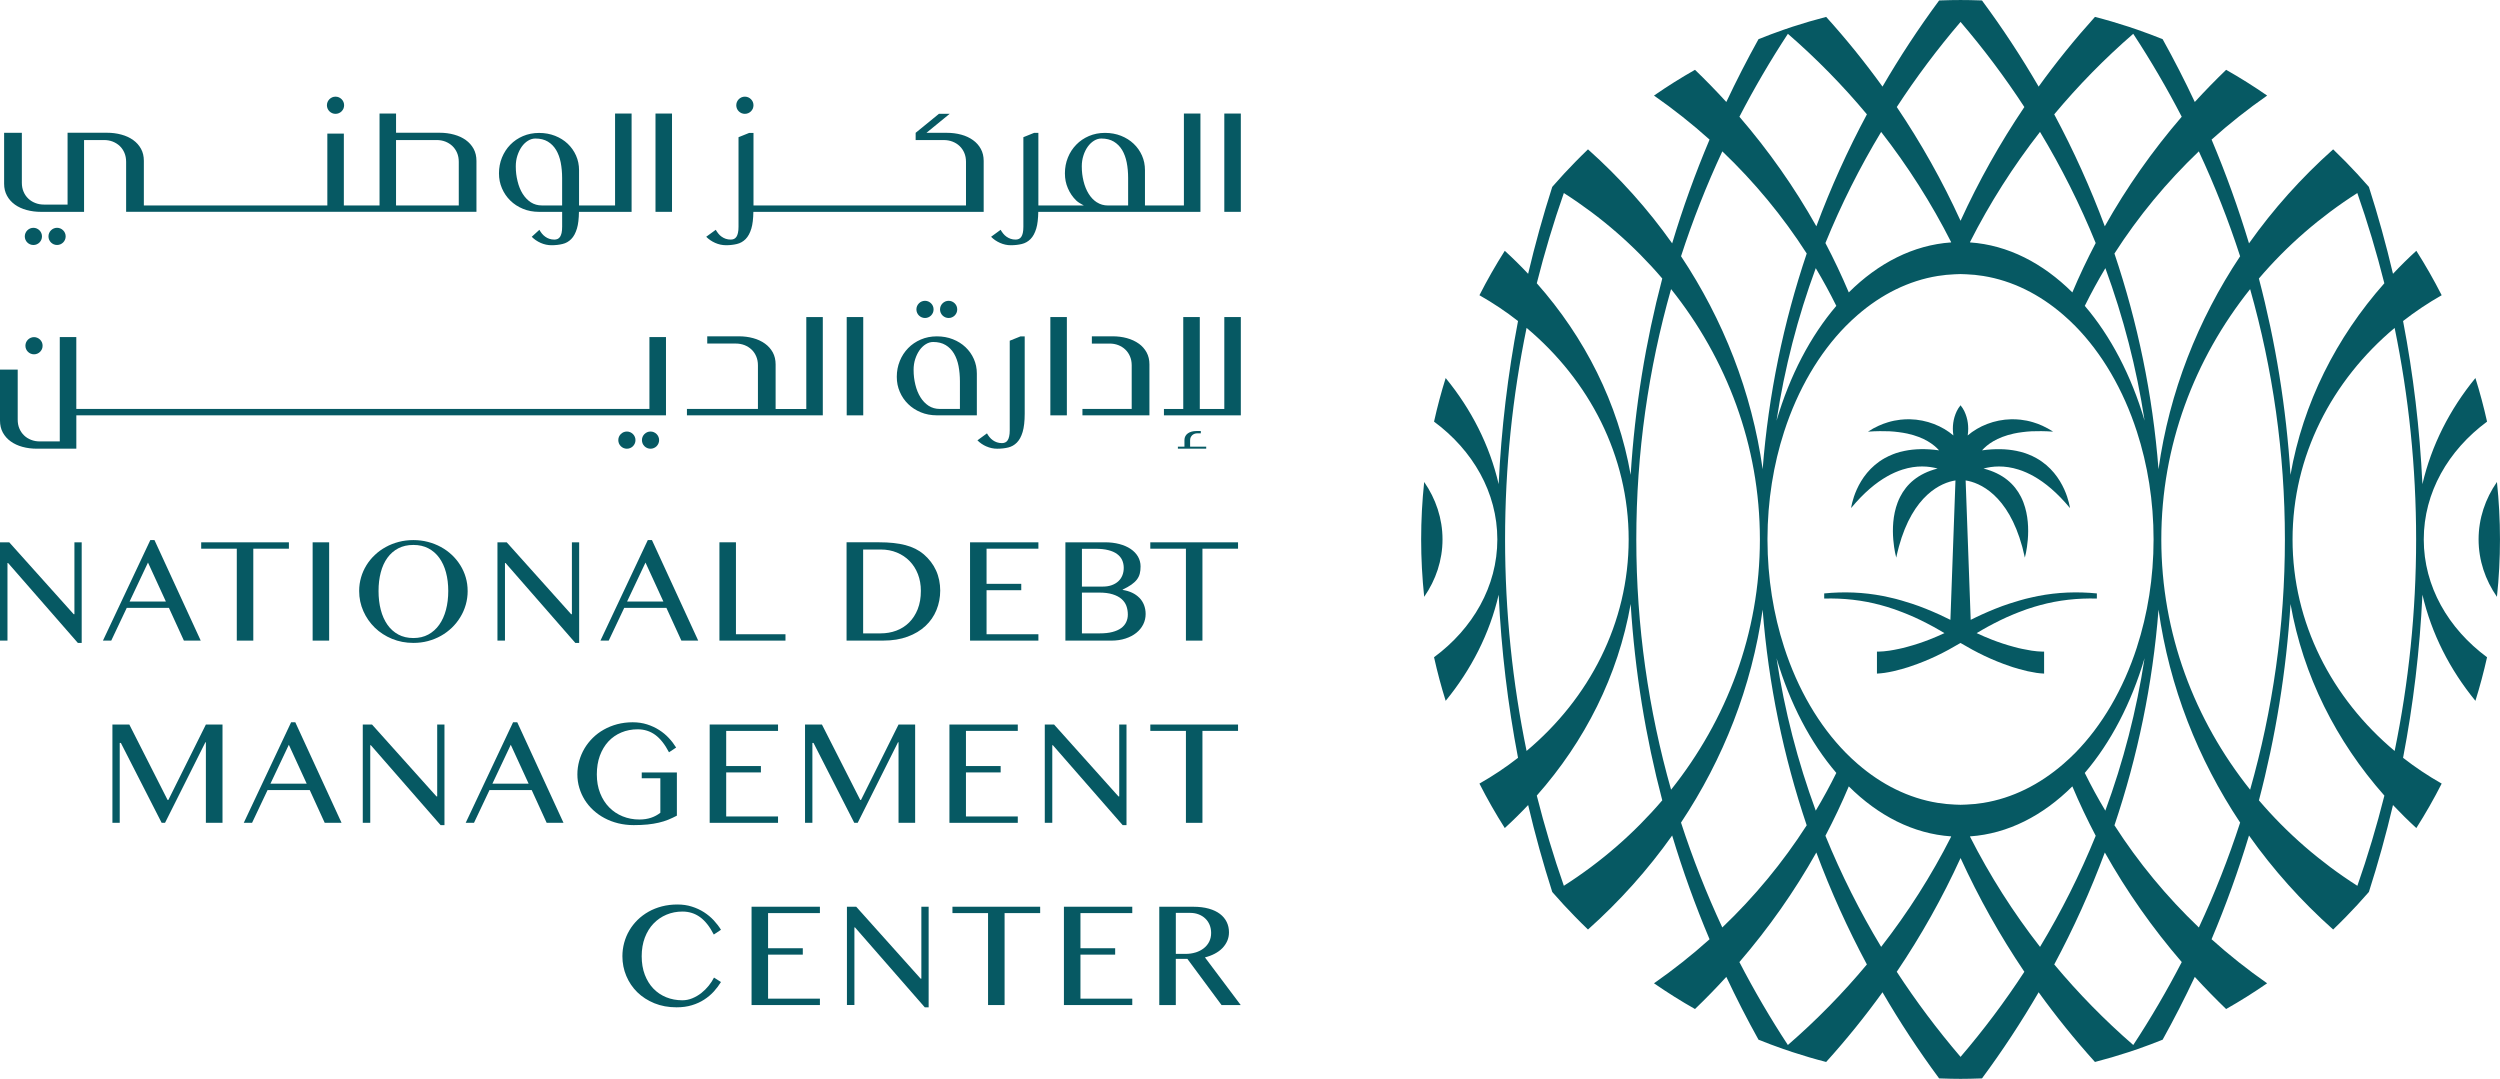 <?xml version="1.0" encoding="UTF-8"?><svg id="Layer_1" xmlns="http://www.w3.org/2000/svg" viewBox="0 0 1087.04 469.1"><defs><style>.cls-1{fill:#065963;}</style></defs><polygon class="cls-1" points="32.36 267.07 32.04 267.07 4.02 235.81 0 235.81 0 278.55 3.25 278.55 3.25 244.8 3.51 244.8 33.85 279.55 35.52 279.55 35.52 235.81 32.36 235.81 32.36 267.07"/><path class="cls-1" d="M73.45,264.31l6.51,14.24h7.32l-20.11-43.71h-1.81l-20.6,43.71h3.61l6.74-14.24h18.35Zm-9.1-19.7l7.77,16.93h-15.77l7.99-16.93Z"/><polygon class="cls-1" points="110.14 278.55 110.14 238.58 125.62 238.58 125.62 235.81 87.48 235.81 87.48 238.58 102.96 238.58 102.96 278.55 110.14 278.55"/><rect class="cls-1" x="135.94" y="235.81" width="7.18" height="42.74"/><g><path class="cls-1" d="M203.34,256.96c0-2.04-.27-4.01-.83-5.91-.54-1.88-1.34-3.65-2.36-5.28-1.02-1.63-2.24-3.13-3.65-4.46-1.43-1.35-3.01-2.49-4.76-3.45-1.75-.96-3.64-1.7-5.66-2.23-2.02-.53-4.13-.79-6.35-.79s-4.33,.26-6.36,.79c-2.02,.53-3.9,1.27-5.63,2.23-1.74,.95-3.33,2.1-4.75,3.45-1.43,1.34-2.64,2.83-3.65,4.46-1.01,1.64-1.8,3.4-2.34,5.28-.55,1.9-.83,3.86-.83,5.91,0,3.11,.61,6.04,1.83,8.78,1.21,2.74,2.88,5.13,4.99,7.19,2.12,2.05,4.61,3.67,7.48,4.85,2.87,1.18,5.95,1.77,9.27,1.77,2.22,0,4.33-.26,6.35-.8,2.02-.55,3.91-1.3,5.66-2.29,1.76-.99,3.33-2.17,4.76-3.54,1.42-1.38,2.64-2.91,3.65-4.58,1.02-1.67,1.81-3.47,2.36-5.39,.55-1.92,.83-3.92,.83-5.98m-9.43,8.18c-.66,2.5-1.63,4.66-2.92,6.48-1.28,1.83-2.88,3.25-4.75,4.27-1.88,1.02-4.05,1.53-6.5,1.53s-4.68-.51-6.56-1.53c-1.88-1.03-3.46-2.44-4.74-4.27-1.27-1.83-2.24-3.98-2.88-6.48-.65-2.49-.97-5.22-.97-8.18s.32-5.64,.97-8.09c.64-2.45,1.6-4.56,2.88-6.33,1.28-1.77,2.86-3.15,4.74-4.13,1.88-.98,4.06-1.47,6.56-1.47s4.62,.49,6.5,1.47c1.88,.98,3.47,2.36,4.75,4.13,1.29,1.77,2.26,3.88,2.92,6.33,.66,2.45,.99,5.15,.99,8.09s-.33,5.69-.99,8.18"/><polygon class="cls-1" points="251.83 235.81 248.67 235.81 248.67 267.07 248.35 267.07 220.33 235.81 216.3 235.81 216.3 278.55 219.57 278.55 219.57 244.8 219.82 244.8 250.16 279.55 251.83 279.55 251.83 235.81"/><path class="cls-1" d="M264.68,278.55l6.74-14.24h18.34l6.51,14.24h7.32l-20.11-43.71h-1.81l-20.59,43.71h3.61Zm15.99-33.94l7.77,16.93h-15.77l8-16.93Z"/><polygon class="cls-1" points="341.54 275.78 320 275.78 320 235.8 312.82 235.8 312.82 278.55 341.54 278.55 341.54 275.78"/><path class="cls-1" d="M401.56,240.96c-2.1-1.8-4.74-3.11-7.89-3.94-3.16-.82-6.93-1.22-11.32-1.22h-14.25v42.74h15.96c3.98,0,7.5-.57,10.59-1.71,3.09-1.14,5.67-2.69,7.77-4.66,2.1-1.96,3.69-4.27,4.77-6.92,1.08-2.65,1.63-5.47,1.63-8.48s-.6-6.08-1.82-8.74c-1.21-2.66-3.03-5.02-5.43-7.09m-2.53,23.94c-.91,2.28-2.16,4.22-3.74,5.79-1.57,1.56-3.43,2.75-5.55,3.54-2.13,.8-4.39,1.19-6.8,1.19h-7.64v-36.46h7.67c2.54,0,4.88,.44,7.01,1.32,2.14,.88,3.98,2.12,5.53,3.71,1.55,1.59,2.75,3.49,3.61,5.69,.85,2.2,1.28,4.62,1.28,7.26,0,3.01-.46,5.66-1.37,7.95"/><polygon class="cls-1" points="451.51 238.58 451.51 235.81 421.79 235.81 421.79 278.55 451.51 278.55 451.51 275.78 428.97 275.78 428.97 256.63 444.06 256.63 444.06 253.86 428.97 253.86 428.97 238.58 451.51 238.58"/><polygon class="cls-1" points="515.66 278.55 522.84 278.55 522.84 238.58 538.32 238.58 538.32 235.81 500.17 235.81 500.17 238.58 515.66 238.58 515.66 278.55"/><polygon class="cls-1" points="73.21 347.82 72.86 347.82 56.23 315.04 48.88 315.04 48.88 357.78 52.06 357.78 52.06 323.03 52.55 323.03 70.29 357.78 71.76 357.78 89.31 322.74 89.52 322.74 89.52 357.78 96.75 357.78 96.75 315.04 89.52 315.04 73.21 347.82"/><path class="cls-1" d="M126.58,314.06l-20.59,43.72h3.61l6.74-14.25h18.34l6.51,14.25h7.32l-20.11-43.72h-1.81Zm-8.99,26.7l8-16.92,7.77,16.92h-15.77Z"/><polygon class="cls-1" points="190.1 346.3 189.78 346.3 161.76 315.04 157.74 315.04 157.74 357.78 160.99 357.78 160.99 324.03 161.25 324.03 191.58 358.78 193.26 358.78 193.26 315.04 190.1 315.04 190.1 346.3"/><path class="cls-1" d="M223.09,314.06l-20.6,43.72h3.61l6.74-14.25h18.35l6.51,14.25h7.32l-20.11-43.72h-1.81Zm-8.99,26.7l7.99-16.92,7.77,16.92h-15.77Z"/><path class="cls-1" d="M281.58,358.5c1.76-.18,3.38-.45,4.85-.79,1.47-.34,2.85-.77,4.11-1.28,1.27-.52,2.52-1.11,3.78-1.77v-18.79h-15.28v2.54h8.09v14.99c-1.19,.95-2.55,1.67-4.06,2.18-1.51,.5-3.19,.76-5.06,.76-2.59,0-5-.46-7.26-1.37-2.25-.92-4.22-2.22-5.88-3.92-1.66-1.7-2.97-3.75-3.93-6.18-.95-2.41-1.43-5.13-1.43-8.14s.44-5.69,1.31-8.11c.89-2.41,2.12-4.48,3.69-6.19,1.58-1.71,3.46-3.01,5.64-3.93s4.57-1.38,7.14-1.38c2.85,0,5.39,.81,7.59,2.4,2.2,1.6,4.21,4.14,6.01,7.59l3.1-2.06c-.89-1.44-1.93-2.82-3.17-4.14-1.23-1.32-2.63-2.49-4.21-3.49-1.57-1.01-3.33-1.83-5.25-2.44-1.93-.61-4.02-.92-6.28-.92s-4.6,.28-6.71,.84c-2.1,.56-4.04,1.35-5.83,2.36-1.79,1-3.39,2.21-4.81,3.61-1.41,1.4-2.62,2.94-3.61,4.62-.99,1.69-1.75,3.49-2.28,5.39-.52,1.91-.79,3.86-.79,5.85s.27,3.97,.84,5.84c.55,1.87,1.35,3.62,2.36,5.26,1.03,1.63,2.26,3.12,3.73,4.46,1.46,1.34,3.09,2.5,4.91,3.46,1.81,.97,3.79,1.72,5.92,2.24,2.13,.52,4.38,.79,6.74,.79,2.23,0,4.23-.09,6-.27"/><polygon class="cls-1" points="338.3 317.81 338.3 315.03 308.58 315.03 308.58 357.78 338.3 357.78 338.3 355.01 315.76 355.01 315.76 335.86 330.85 335.86 330.85 333.09 315.76 333.09 315.76 317.81 338.3 317.81"/><polygon class="cls-1" points="397.92 357.78 397.92 315.04 390.7 315.04 374.39 347.82 374.04 347.82 357.39 315.04 350.04 315.04 350.04 357.78 353.24 357.78 353.24 323.03 353.72 323.03 371.45 357.78 372.94 357.78 390.47 322.74 390.7 322.74 390.7 357.78 397.92 357.78"/><polygon class="cls-1" points="442.55 355.01 420.01 355.01 420.01 335.86 435.1 335.86 435.1 333.09 420.01 333.09 420.01 317.8 442.55 317.8 442.55 315.04 412.83 315.04 412.83 357.78 442.55 357.78 442.55 355.01"/><polygon class="cls-1" points="489.82 358.78 489.82 315.03 486.66 315.03 486.66 346.3 486.33 346.3 458.32 315.03 454.29 315.03 454.29 357.78 457.55 357.78 457.55 324.03 457.81 324.03 488.15 358.78 489.82 358.78"/><polygon class="cls-1" points="515.66 357.78 522.84 357.78 522.84 317.8 538.32 317.8 538.32 315.04 500.18 315.04 500.18 317.8 515.66 317.8 515.66 357.78"/><path class="cls-1" d="M284.17,401.58c1.6-1.67,3.48-2.97,5.63-3.87,2.15-.9,4.46-1.35,6.92-1.35,2.89,0,5.43,.8,7.65,2.4,2.21,1.6,4.22,4.13,6,7.59l3.12-2.07c-.88-1.43-1.94-2.81-3.17-4.14-1.24-1.32-2.64-2.48-4.22-3.5-1.58-1.01-3.33-1.82-5.26-2.43-1.92-.62-4.02-.92-6.3-.92s-4.62,.27-6.74,.82c-2.11,.55-4.04,1.32-5.81,2.32s-3.37,2.2-4.78,3.58c-1.4,1.39-2.6,2.91-3.57,4.58-.98,1.66-1.72,3.45-2.24,5.35-.51,1.9-.77,3.85-.77,5.85,0,3.01,.56,5.86,1.69,8.55,1.13,2.7,2.72,5.06,4.78,7.09,2.07,2.02,4.54,3.61,7.43,4.8,2.89,1.18,6.12,1.77,9.66,1.77,2.45,0,4.67-.3,6.65-.91,1.99-.6,3.78-1.41,5.35-2.44,1.58-1.02,2.97-2.19,4.18-3.51,1.19-1.32,2.24-2.7,3.12-4.14l-3.03-1.93c-.6,1.2-1.38,2.39-2.32,3.56-.95,1.17-2.01,2.23-3.2,3.17-1.2,.93-2.49,1.69-3.9,2.27-1.39,.58-2.85,.87-4.35,.87-2.51,0-4.84-.44-7-1.31-2.14-.87-4.01-2.13-5.59-3.77-1.58-1.64-2.81-3.65-3.73-6.03-.9-2.37-1.35-5.06-1.35-8.04s.46-5.71,1.37-8.11c.92-2.4,2.17-4.43,3.78-6.11"/><polygon class="cls-1" points="326.79 437.01 356.51 437.01 356.51 434.23 333.97 434.23 333.97 415.09 349.07 415.09 349.07 412.31 333.97 412.31 333.97 397.03 356.51 397.03 356.51 394.26 326.79 394.26 326.79 437.01"/><polygon class="cls-1" points="400.62 425.53 400.3 425.53 372.29 394.26 368.26 394.26 368.26 437 371.51 437 371.51 403.25 371.77 403.25 402.12 438.01 403.79 438.01 403.79 394.26 400.62 394.26 400.62 425.53"/><polygon class="cls-1" points="414.14 397.03 429.62 397.03 429.62 437.01 436.81 437.01 436.81 397.03 452.28 397.03 452.28 394.26 414.14 394.26 414.14 397.03"/><polygon class="cls-1" points="462.61 437.01 492.33 437.01 492.33 434.23 469.8 434.23 469.8 415.09 484.89 415.09 484.89 412.31 469.8 412.31 469.8 397.03 492.33 397.03 492.33 394.26 462.61 394.26 462.61 437.01"/><path class="cls-1" d="M528.2,414.68c1.28-.67,2.39-1.48,3.3-2.41,.91-.94,1.62-1.99,2.13-3.15,.5-1.15,.75-2.4,.75-3.73,0-1.62-.32-3.1-.98-4.46s-1.63-2.54-2.93-3.53c-1.29-.98-2.9-1.76-4.83-2.3-1.93-.54-4.18-.83-6.73-.83h-14.84v42.75h7.19v-20.09h5.03l14.86,20.09h8.34l-15.56-20.73c1.55-.39,2.97-.92,4.26-1.6m-8.3-.56c-1.36,.43-2.85,.64-4.46,.64h-4.16v-17.83h6.32c1.31,0,2.51,.22,3.62,.65,1.11,.43,2.07,1.02,2.86,1.79,.81,.76,1.43,1.68,1.88,2.75,.45,1.08,.67,2.26,.67,3.55,0,1.4-.28,2.65-.84,3.78-.56,1.11-1.34,2.07-2.34,2.85-1,.79-2.18,1.39-3.54,1.83"/><path class="cls-1" d="M495.41,259.94c-.87-.89-1.92-1.63-3.14-2.21-1.23-.58-2.6-.99-4.12-1.22v-.14c1.51-.73,2.78-1.44,3.78-2.14,.99-.7,1.8-1.44,2.4-2.22,.6-.79,1.03-1.64,1.26-2.57,.24-.92,.35-1.97,.35-3.15,0-1.55-.38-2.97-1.12-4.26-.75-1.29-1.81-2.4-3.18-3.33-1.36-.92-2.99-1.63-4.9-2.14-1.9-.5-3.99-.76-6.27-.76h-17.22v42.75h19.95c2.29,0,4.34-.3,6.18-.91,1.84-.6,3.41-1.42,4.71-2.47,1.3-1.04,2.29-2.27,3-3.67,.7-1.41,1.05-2.92,1.05-4.53,0-1.43-.25-2.72-.71-3.92-.47-1.19-1.15-2.24-2.02-3.13m-24.97-21.3h5.93c2.15,0,3.99,.19,5.53,.59,1.54,.38,2.81,.94,3.81,1.68,1,.73,1.73,1.6,2.2,2.62,.47,1.03,.71,2.16,.71,3.41,0,1.16-.19,2.24-.59,3.24-.4,1-.98,1.86-1.76,2.58-.78,.72-1.72,1.28-2.84,1.69-1.12,.41-2.4,.62-3.84,.62h-9.15v-16.41Zm19.23,31.92c-.49,1.01-1.22,1.88-2.22,2.6-.99,.72-2.28,1.27-3.81,1.67s-3.35,.59-5.43,.59h-7.77v-17.73h7.54c2.3,0,4.24,.25,5.83,.75,1.57,.49,2.85,1.16,3.83,2.01,.98,.85,1.68,1.85,2.12,3.01,.42,1.16,.64,2.42,.64,3.78,0,1.2-.24,2.31-.73,3.32"/><rect class="cls-1" x="368.16" y="137.86" width="7.19" height="42.74"/><path class="cls-1" d="M4.66,191.93c1.45,1.04,3.16,1.84,5.11,2.37,1.95,.54,4.05,.8,6.28,.8h17.14v-14.51H289.58v-34.02h-7.2v31.25H33.18v-31.25h-7.19v45.37h-8.69c-1.33,0-2.58-.22-3.76-.68-1.16-.45-2.19-1.08-3.05-1.92-.87-.83-1.55-1.82-2.05-2.98-.5-1.15-.74-2.45-.74-3.9v-21.75H0v22.17c0,1.96,.41,3.69,1.23,5.2,.83,1.51,1.96,2.8,3.42,3.84"/><path class="cls-1" d="M329.54,180.6h28.23v-42.74h-7.18v39.97h-13.34v-19.39c0-1.96-.41-3.69-1.23-5.21-.83-1.51-1.97-2.79-3.42-3.83s-3.16-1.84-5.11-2.37c-1.95-.54-4.05-.8-6.28-.8h-13.69v3.15h12.44c1.33,0,2.58,.23,3.76,.68,1.16,.46,2.19,1.09,3.05,1.92,.87,.83,1.55,1.81,2.04,2.97,.5,1.16,.75,2.46,.75,3.9v18.97h-30.87v2.77h30.87Z"/><path class="cls-1" d="M12.15,152.97c.34,.34,.75,.61,1.19,.8,.45,.2,.94,.29,1.45,.29s1-.09,1.45-.29c.45-.19,.84-.46,1.19-.8,.34-.34,.61-.75,.81-1.19,.19-.46,.28-.94,.28-1.45s-.09-1-.28-1.45c-.2-.45-.47-.85-.81-1.19-.35-.34-.75-.61-1.19-.8-.45-.2-.93-.3-1.45-.3s-1,.1-1.45,.3c-.45,.19-.85,.46-1.19,.8-.34,.34-.61,.75-.81,1.19-.18,.45-.29,.93-.29,1.45s.1,.99,.29,1.45c.2,.45,.46,.85,.81,1.19"/><path class="cls-1" d="M271.13,194.82c.45,.19,.93,.29,1.45,.29s1-.1,1.44-.29c.46-.19,.86-.46,1.2-.8,.34-.35,.61-.75,.8-1.2,.2-.45,.29-.93,.29-1.44s-.09-1-.29-1.45c-.19-.45-.46-.85-.8-1.19-.34-.34-.75-.61-1.2-.81-.44-.19-.93-.29-1.44-.29s-1,.1-1.45,.29c-.46,.2-.84,.46-1.19,.81-.34,.34-.62,.75-.81,1.19-.18,.45-.28,.93-.28,1.45s.1,.99,.28,1.44c.19,.46,.47,.85,.81,1.2,.35,.34,.74,.61,1.19,.8"/><path class="cls-1" d="M281.41,194.82c.45,.19,.93,.29,1.45,.29s1-.1,1.44-.29c.46-.19,.86-.46,1.2-.8,.34-.35,.61-.75,.8-1.2,.2-.45,.29-.93,.29-1.44s-.09-1-.29-1.45c-.19-.45-.46-.85-.8-1.19-.34-.34-.75-.61-1.2-.81-.44-.19-.93-.29-1.44-.29s-1,.1-1.45,.29c-.46,.2-.84,.46-1.19,.81-.34,.34-.62,.75-.81,1.19-.18,.45-.28,.93-.28,1.45s.1,.99,.28,1.44c.19,.46,.47,.85,.81,1.2,.35,.34,.74,.61,1.19,.8"/><rect class="cls-1" x="532.35" y="49.37" width="7.18" height="42.74"/><path class="cls-1" d="M439.51,106.63c1.74,0,3.33-.18,4.8-.54,1.45-.35,2.72-1.07,3.78-2.14,1.07-1.07,1.9-2.61,2.5-4.61,.55-1.84,.82-4.3,.87-7.22h70.51V49.38h-7.19v39.97h-16.93v-15.38c0-2.25-.42-4.37-1.3-6.34-.87-1.96-2.08-3.67-3.63-5.14-1.54-1.46-3.37-2.6-5.49-3.45-2.12-.83-4.43-1.26-6.96-1.26s-4.86,.46-6.99,1.37c-2.12,.91-3.97,2.16-5.51,3.76-1.55,1.59-2.77,3.45-3.63,5.59-.87,2.14-1.3,4.42-1.3,6.85s.42,4.5,1.3,6.52c.87,2.04,2.08,3.81,3.63,5.32,.92,.91,2.16,1.47,3.29,2.15h-19.76v-31.56h-1.88l-4.64,1.87v38.94c0,1.07-.08,1.96-.24,2.68-.16,.71-.38,1.27-.68,1.71-.29,.43-.65,.74-1.06,.91-.42,.19-.89,.28-1.4,.28-.8,0-1.52-.11-2.18-.34-.66-.23-1.25-.54-1.79-.92-.54-.39-1.02-.83-1.43-1.35-.42-.51-.79-1.07-1.11-1.64l-4.15,3.03c1.07,1.1,2.37,1.99,3.88,2.66,1.51,.67,3.08,1.02,4.7,1.02m37.41-18.65c-1.41-.91-2.6-2.16-3.57-3.73s-1.72-3.41-2.23-5.51c-.5-2.1-.75-4-.75-6.41,0-1.66,.23-3.21,.71-4.7,.46-1.47,1.1-2.75,1.88-3.85,.79-1.09,1.69-1.96,2.73-2.6,1.03-.63,2.08-.95,3.19-.95,2.12,0,3.93,.45,5.42,1.34,1.47,.89,2.68,2.11,3.61,3.65,.92,1.55,1.59,3.37,2,5.45s.61,4.32,.61,6.71v11.96h-8.76c-1.8,0-3.41-.46-4.82-1.37"/><path class="cls-1" d="M321.24,48.41c.34,.34,.75,.61,1.19,.8s.94,.29,1.45,.29,1-.1,1.45-.29,.84-.46,1.19-.8c.34-.34,.62-.75,.82-1.19,.18-.46,.28-.94,.28-1.45s-.1-1-.28-1.45c-.2-.45-.47-.85-.82-1.19-.34-.34-.74-.61-1.19-.81-.45-.19-.93-.29-1.45-.29s-1,.1-1.45,.29c-.45,.2-.85,.47-1.19,.81-.34,.34-.61,.75-.81,1.19-.18,.45-.29,.93-.29,1.45s.1,.99,.29,1.45c.2,.45,.46,.85,.81,1.19"/><path class="cls-1" d="M315.62,106.63c1.74,0,3.34-.18,4.81-.54,1.45-.34,2.72-1.07,3.78-2.14,1.06-1.07,1.9-2.61,2.5-4.61,.55-1.83,.82-4.29,.87-7.22h100.14v-22.16c0-1.96-.41-3.69-1.24-5.21-.82-1.51-1.96-2.79-3.41-3.83-1.45-1.04-3.15-1.84-5.11-2.37-1.96-.54-4.06-.8-6.29-.8h-8.84l10.11-8.26h-4.68l-10.12,8.26v3.15h12.29c1.32,0,2.58,.23,3.75,.68,1.17,.46,2.2,1.09,3.06,1.92,.87,.83,1.55,1.81,2.05,2.97,.49,1.16,.74,2.46,.74,3.9v18.97h-92.4v-31.55h-1.87l-4.64,1.87v38.94c0,1.07-.08,1.96-.25,2.68-.15,.71-.38,1.27-.67,1.7-.3,.43-.65,.74-1.06,.92-.42,.18-.89,.27-1.4,.27-.8,0-1.53-.11-2.18-.34-.66-.22-1.25-.54-1.79-.92-.55-.38-1.02-.83-1.43-1.35-.42-.52-.79-1.07-1.12-1.64l-4.15,3.03c1.07,1.09,2.37,1.98,3.89,2.66,1.51,.67,3.08,1.01,4.69,1.01"/><rect class="cls-1" x="285.02" y="49.37" width="7.18" height="42.74"/><path class="cls-1" d="M6.45,88.95c1.46,1.04,3.16,1.83,5.11,2.36,1.96,.54,4.06,.81,6.28,.81h18.71v-31.23h8.69c1.33,0,2.58,.22,3.76,.67,1.16,.46,2.19,1.1,3.06,1.92,.87,.83,1.55,1.82,2.04,2.98,.49,1.15,.74,2.46,.74,3.9v21.74H207.17v-22.16c0-1.96-.41-3.69-1.23-5.22-.83-1.51-1.96-2.79-3.41-3.83s-3.16-1.83-5.11-2.36c-1.96-.54-4.05-.81-6.28-.81h-18.93v-8.36h-7.18v39.97h-15.52v-31.25h-7.18v31.25H62.55v-19.39c0-1.96-.4-3.69-1.23-5.22-.83-1.51-1.96-2.79-3.42-3.83-1.44-1.04-3.15-1.83-5.11-2.36-1.96-.54-4.05-.81-6.29-.81H29.38v31.23h-10.28c-1.32,0-2.58-.22-3.74-.68-1.18-.45-2.2-1.09-3.06-1.92-.88-.83-1.56-1.82-2.05-2.98-.5-1.15-.75-2.46-.75-3.9v-21.74H1.79v22.16c0,1.96,.42,3.69,1.25,5.21,.82,1.51,1.96,2.8,3.41,3.84m165.75-28.05h17.67c1.33,0,2.58,.22,3.76,.67,1.16,.46,2.19,1.1,3.06,1.92,.87,.83,1.55,1.82,2.05,2.98,.49,1.15,.74,2.46,.74,3.9v18.97h-27.28v-28.45Z"/><path class="cls-1" d="M221.89,87.21c1.55,1.52,3.38,2.71,5.51,3.59,2.12,.88,4.46,1.32,7,1.32h10.03v6.48c0,1.07-.08,1.96-.24,2.68-.17,.7-.39,1.27-.68,1.71-.3,.43-.65,.73-1.06,.91-.42,.18-.89,.28-1.4,.28-.8,0-1.53-.12-2.19-.34-.65-.22-1.25-.53-1.78-.92-.54-.38-1.02-.83-1.44-1.35-.42-.52-.79-1.07-1.11-1.64l-3.32,3.03c1.07,1.09,2.37,1.98,3.89,2.66,1.51,.67,3.08,1.01,4.7,1.01,1.73,0,3.33-.18,4.79-.54,1.47-.34,2.73-1.06,3.79-2.14,1.07-1.07,1.89-2.6,2.49-4.6,.56-1.84,.83-4.3,.87-7.23h22.89V49.38h-7.19v39.97h-15.66v-15.37c0-2.26-.44-4.37-1.31-6.34-.87-1.96-2.08-3.67-3.62-5.14-1.55-1.47-3.38-2.61-5.51-3.45-2.12-.83-4.43-1.25-6.94-1.25s-4.87,.46-7,1.37c-2.13,.91-3.96,2.16-5.51,3.75-1.55,1.59-2.75,3.45-3.63,5.59-.87,2.13-1.3,4.42-1.3,6.85s.43,4.49,1.3,6.52c.88,2.04,2.08,3.81,3.63,5.32m3.09-19.57c.48-1.47,1.11-2.75,1.88-3.85,.79-1.1,1.69-1.96,2.73-2.6,1.03-.63,2.1-.95,3.2-.95,2.12,0,3.93,.44,5.41,1.33,1.48,.89,2.68,2.11,3.61,3.66,.92,1.55,1.59,3.37,2,5.45,.4,2.08,.61,4.31,.61,6.7v11.96h-8.77c-1.81,0-3.42-.46-4.83-1.36-1.39-.92-2.59-2.16-3.57-3.73-.98-1.57-1.72-3.41-2.22-5.51-.51-2.1-.76-4.01-.76-6.41,0-1.66,.23-3.22,.71-4.7"/><path class="cls-1" d="M143.25,48.41c.34,.34,.75,.61,1.19,.8s.94,.29,1.45,.29,1-.1,1.45-.29,.84-.46,1.19-.8c.34-.34,.61-.75,.81-1.19,.19-.46,.28-.94,.28-1.45s-.09-1-.28-1.45c-.2-.45-.47-.85-.81-1.19-.35-.34-.75-.61-1.19-.81-.45-.19-.93-.29-1.45-.29s-1,.1-1.45,.29c-.45,.2-.85,.47-1.19,.81-.34,.34-.61,.75-.81,1.19-.18,.45-.29,.93-.29,1.45s.1,.99,.29,1.45c.2,.45,.46,.85,.81,1.19"/><path class="cls-1" d="M13.07,106.24c.46,.19,.93,.29,1.46,.29s.99-.1,1.44-.29c.45-.19,.85-.46,1.19-.8,.34-.35,.62-.75,.8-1.2,.2-.45,.29-.93,.29-1.44s-.09-1-.29-1.45c-.18-.45-.46-.85-.8-1.19-.34-.34-.75-.61-1.19-.81-.45-.19-.94-.29-1.44-.29s-1,.1-1.46,.29c-.45,.2-.84,.46-1.19,.81-.34,.34-.63,.75-.81,1.19-.19,.45-.29,.93-.29,1.45s.1,.99,.29,1.44c.18,.46,.46,.85,.81,1.2,.34,.34,.74,.61,1.19,.8"/><path class="cls-1" d="M26.26,99.34c-.46-.19-.93-.29-1.46-.29s-.99,.1-1.44,.29c-.45,.19-.85,.47-1.19,.81-.34,.34-.62,.74-.8,1.19-.2,.45-.29,.93-.29,1.45s.09,.99,.29,1.44c.18,.46,.46,.85,.8,1.2,.34,.34,.75,.6,1.19,.8,.45,.19,.93,.29,1.44,.29s1-.1,1.46-.29c.45-.2,.84-.46,1.19-.8,.34-.35,.63-.75,.81-1.2,.19-.45,.29-.93,.29-1.44s-.1-1-.29-1.45c-.18-.46-.46-.85-.81-1.19-.34-.34-.74-.62-1.19-.81"/><rect class="cls-1" x="456.71" y="137.86" width="7.18" height="42.74"/><polygon class="cls-1" points="532.35 177.83 521.69 177.83 521.69 137.86 514.5 137.86 514.5 177.83 506.1 177.83 506.1 180.6 514.5 180.6 521.69 180.6 539.53 180.6 539.53 137.86 532.35 137.86 532.35 177.83"/><path class="cls-1" d="M391.24,156.99c-.87,2.13-1.3,4.42-1.3,6.85s.43,4.49,1.3,6.52c.87,2.04,2.08,3.81,3.63,5.32,1.55,1.52,3.38,2.71,5.51,3.59,2.12,.88,4.46,1.32,6.99,1.32h17.38v-18.15c0-2.26-.43-4.37-1.3-6.34-.87-1.96-2.08-3.67-3.63-5.14-1.55-1.47-3.37-2.61-5.5-3.45-2.12-.83-4.43-1.26-6.95-1.26s-4.87,.46-6.99,1.38c-2.13,.91-3.97,2.16-5.51,3.75-1.55,1.59-2.76,3.45-3.63,5.59m6.72-.87c.48-1.47,1.11-2.76,1.88-3.85,.79-1.1,1.69-1.96,2.73-2.6,1.03-.63,2.09-.95,3.2-.95,2.12,0,3.93,.45,5.41,1.34,1.48,.89,2.68,2.11,3.61,3.66,.92,1.55,1.59,3.37,2,5.45,.39,2.08,.6,4.31,.6,6.7v11.96h-8.77c-1.8,0-3.41-.46-4.83-1.36-1.39-.92-2.6-2.16-3.57-3.73s-1.72-3.41-2.22-5.51c-.5-2.1-.75-4.01-.75-6.42,0-1.65,.23-3.21,.71-4.69"/><path class="cls-1" d="M495.12,149.4c-1.45-1.04-3.16-1.83-5.11-2.37-1.95-.54-4.05-.8-6.28-.8h-8.97v3.16h7.72c1.33,0,2.58,.22,3.76,.67,1.16,.46,2.19,1.09,3.05,1.92,.87,.83,1.55,1.81,2.04,2.97,.5,1.16,.75,2.46,.75,3.9v18.97h-21.42v2.77h29.13v-22.16c0-1.96-.41-3.69-1.23-5.2-.83-1.51-1.97-2.8-3.42-3.84"/><path class="cls-1" d="M517.72,190.2c.16-.37,.38-.68,.65-.95,.28-.26,.6-.46,.98-.61,.37-.14,.77-.22,1.19-.22h1.59v-1h-2c-.71,0-1.38,.09-2,.26s-1.16,.42-1.63,.75c-.46,.33-.83,.74-1.08,1.22-.26,.48-.4,1.03-.4,1.65v2.92h-2.85v.88h12.31v-.88h-7v-2.79c0-.45,.07-.87,.23-1.23"/><path class="cls-1" d="M400.76,137.98c.45,.19,.93,.29,1.45,.29s1-.1,1.44-.29c.45-.19,.85-.46,1.19-.8,.34-.35,.62-.75,.81-1.2,.19-.45,.28-.93,.28-1.44s-.09-1-.28-1.45c-.19-.45-.46-.85-.81-1.19-.34-.34-.75-.61-1.19-.81-.44-.19-.93-.29-1.44-.29s-1,.1-1.45,.29c-.46,.2-.85,.46-1.19,.81-.34,.34-.63,.75-.81,1.19-.19,.45-.29,.93-.29,1.45s.1,.99,.29,1.44c.18,.46,.46,.85,.81,1.2,.34,.34,.74,.61,1.19,.8"/><path class="cls-1" d="M411.03,137.98c.46,.19,.94,.29,1.46,.29s1-.1,1.44-.29c.45-.19,.85-.46,1.19-.8,.34-.35,.62-.75,.81-1.2,.19-.45,.28-.93,.28-1.44s-.09-1-.28-1.45c-.19-.45-.46-.85-.81-1.19-.34-.34-.75-.61-1.19-.81-.44-.19-.93-.29-1.44-.29s-1,.1-1.46,.29c-.45,.2-.84,.46-1.19,.81-.34,.34-.63,.75-.81,1.19-.18,.45-.29,.93-.29,1.45s.1,.99,.29,1.44c.18,.46,.46,.85,.81,1.2,.34,.34,.74,.61,1.19,.8"/><path class="cls-1" d="M428.88,194.1c1.51,.67,3.08,1.01,4.69,1.01,1.74,0,3.34-.18,4.81-.53,1.45-.35,2.72-1.07,3.78-2.15,1.06-1.07,1.9-2.6,2.5-4.6,.59-2,.9-4.65,.9-7.93v-33.62h-1.87l-4.64,1.87v38.94c0,1.07-.08,1.96-.25,2.67-.15,.71-.38,1.28-.68,1.72-.29,.42-.64,.74-1.06,.91-.42,.19-.88,.28-1.39,.28-.8,0-1.53-.11-2.19-.34-.65-.22-1.24-.53-1.78-.91-.54-.39-1.02-.83-1.44-1.35-.42-.51-.79-1.07-1.11-1.64l-4.15,3.03c1.07,1.1,2.37,1.98,3.89,2.66"/><path class="cls-1" d="M619.26,209.57c-.87,8.21-1.32,16.54-1.32,24.97s.46,16.77,1.32,24.97c5.06-7.33,7.97-15.86,7.97-24.97s-2.92-17.63-7.97-24.97"/><path class="cls-1" d="M1053.89,234.55c0-20.44,10.67-38.76,27.52-51.22-1.43-6.41-3.12-12.74-5.06-18.95-11.13,13.58-19.12,29.22-23.04,46.13-1.15-24.09-3.98-47.77-8.42-70.92,5.27-4.11,10.88-7.86,16.79-11.22-3.37-6.63-7.05-13.07-11.02-19.32-3.53,3.21-6.91,6.56-10.15,10.01-3.01-12.78-6.5-25.37-10.47-37.77l-.26-.31c-3.15-3.63-6.42-7.15-9.78-10.59-1.81-1.84-3.64-3.66-5.51-5.45-13.79,12.3-26.06,26-36.59,40.88-4.64-15.38-10.07-30.43-16.27-45.12,7.61-6.84,15.68-13.23,24.16-19.14-5.76-3.98-11.7-7.73-17.83-11.2-4.7,4.53-9.24,9.18-13.63,13.99-4.35-9.27-9.02-18.38-13.98-27.31-3.54-1.43-7.14-2.78-10.77-4.05-1.35-.47-2.71-.93-4.07-1.38-4.79-1.56-9.66-3-14.59-4.26-8.72,9.67-16.9,19.78-24.49,30.31-7.51-12.93-15.72-25.43-24.63-37.45-.32,0-.65-.02-.97-.04-2.77-.1-5.55-.16-8.35-.16s-5.57,.06-8.34,.16c-.33,.02-.65,.03-.98,.04-8.89,12.02-17.11,24.53-24.62,37.45-7.59-10.53-15.77-20.65-24.5-30.31-4.93,1.27-9.79,2.7-14.58,4.26-1.36,.45-2.72,.91-4.07,1.38-3.63,1.27-7.22,2.61-10.77,4.05-4.96,8.94-9.63,18.04-13.99,27.31-4.38-4.8-8.92-9.46-13.62-13.99-6.12,3.47-12.07,7.21-17.83,11.2,8.47,5.91,16.55,12.29,24.16,19.14-6.2,14.68-11.64,29.74-16.26,45.12-10.53-14.88-22.82-28.58-36.6-40.88-1.87,1.79-3.69,3.61-5.5,5.45-3.37,3.44-6.64,6.96-9.79,10.59-.09,.1-.18,.21-.26,.31-3.97,12.41-7.46,25-10.48,37.77-3.24-3.45-6.63-6.8-10.15-10.01-3.97,6.25-7.65,12.7-11.02,19.32,5.91,3.36,11.53,7.11,16.78,11.22-4.42,23.15-7.28,46.82-8.42,70.92-3.93-16.91-11.91-32.56-23.04-46.13-1.95,6.2-3.63,12.53-5.06,18.95,16.85,12.46,27.52,30.79,27.52,51.22s-10.67,38.77-27.52,51.23c1.43,6.41,3.11,12.74,5.06,18.95,11.13-13.59,19.12-29.23,23.04-46.14,1.14,24.1,3.99,47.78,8.42,70.92-5.26,4.1-10.87,7.86-16.78,11.21,3.37,6.64,7.05,13.08,11.02,19.33,3.52-3.22,6.91-6.56,10.16-10.01,3.01,12.78,6.5,25.37,10.47,37.77,.09,.11,.18,.22,.26,.32,3.15,3.63,6.42,7.15,9.78,10.58,1.81,1.84,3.64,3.67,5.51,5.46,13.78-12.29,26.06-26.01,36.6-40.88,4.62,15.37,10.06,30.43,16.26,45.11-7.61,6.84-15.69,13.24-24.16,19.15,5.77,3.98,11.71,7.73,17.83,11.19,4.7-4.52,9.24-9.18,13.62-13.98,4.36,9.27,9.02,18.38,13.99,27.31,3.55,1.43,7.14,2.78,10.77,4.05,1.35,.47,2.71,.93,4.07,1.37,4.79,1.57,9.65,3.01,14.58,4.27,8.73-9.67,16.91-19.78,24.5-30.31,7.51,12.93,15.73,25.43,24.62,37.45,.33,0,.65,.02,.98,.03,2.77,.1,5.55,.17,8.34,.17s5.58-.07,8.35-.17c.32,0,.65-.02,.97-.03,8.9-12.02,17.12-24.53,24.63-37.45,7.6,10.53,15.77,20.65,24.49,30.31,4.93-1.27,9.79-2.7,14.59-4.27,1.36-.44,2.72-.9,4.07-1.37,3.63-1.27,7.22-2.61,10.77-4.05,4.96-8.94,9.63-18.05,13.98-27.31,4.38,4.79,8.93,9.46,13.62,13.98,6.12-3.46,12.07-7.21,17.83-11.19-8.47-5.91-16.54-12.3-24.16-19.15,6.21-14.68,11.64-29.74,16.28-45.11,10.52,14.87,22.8,28.58,36.59,40.88,1.87-1.79,3.69-3.61,5.51-5.46,3.36-3.43,6.63-6.95,9.77-10.58,.1-.1,.18-.21,.27-.32,3.97-12.4,7.46-24.99,10.47-37.77,3.25,3.45,6.63,6.79,10.15,10.01,3.97-6.25,7.65-12.7,11.02-19.33-5.91-3.35-11.53-7.11-16.79-11.21,4.44-23.15,7.28-46.82,8.42-70.92,3.93,16.91,11.91,32.56,23.04,46.14,1.94-6.21,3.62-12.54,5.06-18.95-16.86-12.46-27.52-30.79-27.52-51.23m-28.89-150.62c4.49,12.84,8.4,25.94,11.75,39.24-20.92,23.63-35.35,52.14-40.81,83.31-1.84-29.27-6.5-57.81-13.74-85.37,12.18-14.31,26.62-26.85,42.8-37.17m-68.91-18.11c6.88,14.76,12.88,29.98,17.95,45.6-18.38,27.63-30.77,59.01-35.49,92.58-2.53-32.45-9.09-63.85-19.16-93.77,10.38-16.17,22.71-31.07,36.69-44.42m-26.91,215.6c-5.93,18.31-15.21,34.11-26.8,45.91-1.67,1.7-3.41,3.31-5.18,4.84-10.32,8.95-22.15,14.89-34.85,16.94-2.4,.39-4.85,.63-7.32,.73-.85,.04-1.69,.09-2.55,.09s-1.7-.05-2.54-.09c-2.47-.1-4.91-.34-7.32-.73-12.7-2.04-24.53-7.98-34.86-16.94-1.77-1.53-3.49-3.14-5.17-4.84-11.6-11.8-20.89-27.61-26.81-45.93-4.61-14.24-7.21-29.98-7.24-46.56v-.59c.03-16.58,2.63-32.3,7.23-46.53,5.93-18.33,15.22-34.14,26.82-45.95,1.68-1.7,3.4-3.3,5.17-4.84,10.32-8.95,22.15-14.89,34.86-16.94,2.4-.38,4.84-.63,7.31-.73,.84-.04,1.69-.09,2.54-.09s1.7,.05,2.55,.09c2.47,.1,4.91,.34,7.32,.73,12.7,2.04,24.53,7.99,34.86,16.94,1.76,1.53,3.5,3.13,5.17,4.84,11.59,11.79,20.87,27.6,26.8,45.92,4.65,14.32,7.25,30.17,7.25,46.85s-2.6,32.54-7.25,46.87m3.33,4.76c-3.48,22.89-9.25,45.06-17.06,66.32-3.2-5.35-6.18-10.82-8.94-16.41,11.22-13.12,20.21-30.24,26-49.91m-134.03,49.91c-2.77,5.59-5.75,11.06-8.94,16.41-7.81-21.24-13.57-43.4-17.05-66.27,5.78,19.64,14.77,36.75,25.99,49.86m-25.99-153.22c3.48-22.87,9.24-45.03,17.05-66.26,3.19,5.35,6.17,10.81,8.94,16.4-11.21,13.11-20.2,30.22-25.98,49.86m134.02-49.86c2.76-5.59,5.75-11.05,8.95-16.4,7.8,21.25,13.57,43.42,17.05,66.3-5.79-19.66-14.78-36.78-26-49.9m21.06-118.31c7.64,11.64,14.67,23.68,21.09,36.07-12.72,14.77-23.94,30.71-33.45,47.64-6.25-16.75-13.59-33.01-21.99-48.68,10.47-12.54,21.95-24.26,34.36-35.02m-40.54,42.66c9.28,15.41,17.4,31.55,24.21,48.32-3.67,7.01-7.08,14.16-10.15,21.47-12.82-12.75-28.05-20.61-44.47-21.74-.02-.04-.03-.08-.05-.12,8.58-16.94,18.79-32.97,30.45-47.93m-34.54-47.82c10.04,11.73,19.31,24.08,27.74,37-10.58,15.68-19.86,32.22-27.74,49.47-7.87-17.25-17.15-33.78-27.73-49.47,8.43-12.91,17.69-25.27,27.73-37m-4.09,95.75l-.05,.12c-16.41,1.14-31.64,8.98-44.46,21.74-3.09-7.31-6.48-14.47-10.16-21.47,6.83-16.77,14.94-32.91,24.23-48.32,11.65,14.96,21.86,30.99,30.44,47.93M777.4,14.7c12.42,10.76,23.9,22.48,34.36,35.02-8.4,15.67-15.74,31.93-21.98,48.68-9.51-16.93-20.73-32.87-33.46-47.64,6.42-12.39,13.46-24.43,21.09-36.07m-28.52,51.12c13.99,13.34,26.33,28.25,36.7,44.42-10.07,29.91-16.63,61.31-19.16,93.77-4.72-33.57-17.11-64.95-35.49-92.58,5.07-15.63,11.07-30.85,17.95-45.6m-68.9,18.11c16.17,10.32,30.6,22.87,42.79,37.17-7.25,27.56-11.91,56.1-13.74,85.37-5.47-31.17-19.9-59.68-40.82-83.31,3.36-13.3,7.27-26.4,11.77-39.24m-16.21,242.6c-6.12-29.75-9.35-60.5-9.35-91.98s3.23-62.23,9.35-91.97c27.27,22.87,44.39,55.63,44.39,91.97s-17.11,69.11-44.39,91.98m16.21,58.64c-4.5-12.83-8.41-25.93-11.77-39.23,20.92-23.63,35.35-52.14,40.82-83.31,1.83,29.27,6.49,57.81,13.74,85.37-12.19,14.3-26.62,26.85-42.79,37.16m46.62-41.79c-9.83-34.67-15.12-71.16-15.12-108.83s5.28-74.15,15.12-108.83c24.22,30.35,38.59,67.99,38.62,108.71,0,.04,0,.08,0,.12s0,.08,0,.13c-.02,40.72-14.39,78.35-38.62,108.71m22.27,59.9c-6.88-14.76-12.87-29.98-17.95-45.6,18.38-27.63,30.77-59.01,35.49-92.59,2.52,32.46,9.09,63.86,19.16,93.77-10.37,16.17-22.71,31.07-36.7,44.42m28.52,51.12c-7.63-11.64-14.67-23.68-21.09-36.07,12.73-14.77,23.95-30.72,33.46-47.65,6.24,16.76,13.59,33.02,21.98,48.68-10.46,12.55-21.94,24.27-34.36,35.03m40.56-42.67c-9.29-15.41-17.4-31.55-24.23-48.31,3.68-7.01,7.08-14.17,10.16-21.48,12.82,12.76,28.04,20.61,44.46,21.74,0,.04,.03,.08,.05,.13-8.58,16.94-18.79,32.97-30.44,47.92m34.53,47.83c-10.04-11.73-19.3-24.08-27.74-37,10.59-15.68,19.87-32.22,27.74-49.46,7.89,17.24,17.16,33.78,27.74,49.46-8.43,12.92-17.7,25.28-27.74,37m4.1-95.75s.03-.09,.06-.13c16.41-1.14,31.63-8.98,44.45-21.74,3.08,7.31,6.48,14.47,10.16,21.48-6.81,16.77-14.93,32.9-24.21,48.31-11.65-14.95-21.86-30.99-30.45-47.92m70.99,90.59c-12.41-10.76-23.89-22.48-34.36-35.03,8.4-15.66,15.74-31.92,21.99-48.68,9.51,16.93,20.73,32.88,33.45,47.65-6.42,12.39-13.45,24.43-21.09,36.07m28.52-51.12c-13.98-13.34-26.31-28.25-36.69-44.42,10.07-29.91,16.62-61.31,19.16-93.77,4.72,33.58,17.11,64.96,35.49,92.59-5.07,15.62-11.07,30.85-17.95,45.6m-16.33-168.74c0,.09,0,.17,0,.26v-.5c0,.08,0,.17,0,.25,0-40.76,14.37-78.45,38.62-108.83,9.83,34.68,15.12,71.17,15.12,108.83s-5.28,74.16-15.12,108.83c-24.25-30.38-38.62-68.06-38.62-108.83m85.25,150.62c-16.18-10.32-30.62-22.87-42.8-37.16,7.24-27.56,11.9-56.1,13.74-85.37,5.47,31.17,19.89,59.68,40.81,83.31-3.35,13.3-7.26,26.4-11.75,39.23m16.21-58.64c-27.27-22.87-44.39-55.63-44.39-91.98s17.12-69.1,44.39-91.97c6.11,29.74,9.34,60.5,9.34,91.97s-3.23,62.23-9.34,91.98"/><path class="cls-1" d="M1085.71,209.57c-5.07,7.34-7.98,15.86-7.98,24.97s2.91,17.64,7.98,24.97c.87-8.21,1.32-16.54,1.32-24.97s-.46-16.77-1.32-24.97"/><path class="cls-1" d="M886.2,259.16c-.71,.14-1.43,.3-2.14,.45-.79,.17-1.58,.35-2.36,.54-.37,.09-.75,.18-1.11,.27-.83,.22-1.66,.45-2.48,.69-1.48,.43-2.97,.87-4.42,1.36-4.12,1.34-8.12,3-12.05,4.77-1.59,.76-3.19,1.48-4.75,2.28l-2.2-60.62c6.04,.93,18.44,6.15,24.63,28.9,.03,.12,.06,.24,.09,.35,.37,1.38,.71,2.81,1.03,4.31,0,0,3.62-12.83-.61-23.96-.31-.84-.68-1.67-1.09-2.48-2.75-5.41-7.69-10.11-16.28-12.29,3.78-1.03,9.05-1.52,15.28,.46,1.03,.33,2.08,.71,3.16,1.19l.51,.23c.96,.44,1.95,.93,2.95,1.5,4.88,2.76,10.18,7.13,15.7,13.8,0,0-1.81-14.55-14.63-21.71-1.11-.63-2.31-1.19-3.6-1.69-.42-.16-.83-.32-1.27-.47-1.19-.4-2.47-.73-3.82-1-4.19-.84-9.1-1.03-14.92-.22,2.25-2.55,6.4-5.67,13.8-7.29,1.16-.26,2.43-.47,3.77-.63,1.27-.16,2.58-.3,3.99-.37,1.32-.06,2.73-.08,4.2-.06,1.63,.02,3.33,.08,5.15,.22-1.52-1.01-3.08-1.84-4.64-2.56-1.33-.61-2.67-1.11-4.02-1.51-1.83-.56-3.67-.93-5.48-1.13-1.36-.14-2.72-.22-4.05-.19-7.4,.15-14.19,2.96-18.95,7.04,.14-.96,.22-1.92,.22-2.88,0-1.71-.21-3.41-.71-5.11-.52-1.72-1.22-3.42-2.63-5.13-1.4,1.71-2.1,3.41-2.63,5.13-.5,1.7-.71,3.41-.71,5.11,0,.96,.09,1.92,.23,2.88-4.76-4.08-11.55-6.88-18.95-7.04-1.34-.03-2.69,.05-4.06,.19-1.81,.2-3.65,.57-5.48,1.13-1.34,.4-2.68,.9-4.01,1.51-1.57,.71-3.12,1.55-4.65,2.56,1.82-.14,3.52-.2,5.15-.22,1.47-.02,2.88,0,4.2,.06,1.42,.07,2.73,.21,4,.37,1.33,.17,2.6,.38,3.77,.63,7.4,1.62,11.55,4.74,13.8,7.29-5.81-.81-10.73-.63-14.92,.22-1.34,.27-2.62,.6-3.82,1-.44,.14-.85,.3-1.27,.47-1.28,.5-2.48,1.07-3.6,1.69-12.82,7.17-14.63,21.71-14.63,21.71,5.52-6.67,10.82-11.04,15.71-13.8,.99-.57,1.97-1.06,2.94-1.5l.51-.23c1.08-.47,2.13-.86,3.16-1.19,6.24-1.99,11.51-1.5,15.29-.46-8.59,2.18-13.53,6.88-16.28,12.29-.42,.82-.78,1.64-1.1,2.48-4.23,11.12-.61,23.96-.61,23.96,.32-1.51,.67-2.93,1.04-4.31,.02-.11,.05-.23,.08-.35,6.2-22.75,18.6-27.97,24.64-28.9l-2.2,60.62c-1.56-.79-3.17-1.52-4.75-2.28-3.94-1.77-7.93-3.43-12.05-4.77-1.46-.49-2.93-.94-4.42-1.36-.83-.24-1.65-.47-2.49-.69-.37-.1-.74-.18-1.11-.27-.79-.19-1.58-.38-2.36-.54-.71-.15-1.43-.31-2.14-.45-8.44-1.67-17.11-1.97-25.56-1.13v2.23c8.37-.23,16.68,.68,24.65,2.86,.85,.22,1.7,.46,2.54,.72,1.11,.33,2.2,.68,3.29,1.06,.09,.02,.17,.06,.25,.09,1.16,.4,2.32,.84,3.45,1.29,.73,.28,1.45,.56,2.17,.87,3.82,1.55,7.51,3.41,11.15,5.38,1.59,.92,3.22,1.79,4.79,2.76-2.16,1-4.33,1.94-6.53,2.8-3.13,1.22-6.32,2.28-9.51,3.13-.68,.18-1.35,.37-2.04,.54-.57,.14-1.15,.26-1.72,.38-1.37,.3-2.75,.56-4.11,.77-.08,.02-.17,.02-.26,.03-1.47,.22-3.01,.36-4.31,.38-.3,0-.6,.02-.87,0v9.57c1.19-.06,2.27-.18,3.31-.32,1.31-.19,2.55-.43,3.81-.71,1.3-.3,2.56-.63,3.82-.98,.9-.26,1.8-.51,2.68-.8,.42-.14,.82-.28,1.22-.42,3.81-1.27,7.49-2.78,11.05-4.47,3.59-1.71,7.06-3.61,10.44-5.62,3.39,2.01,6.85,3.91,10.45,5.62,3.57,1.69,7.25,3.2,11.04,4.47,.41,.14,.81,.28,1.23,.42,.87,.29,1.78,.54,2.68,.8,1.26,.35,2.52,.68,3.82,.98,1.27,.27,2.5,.51,3.81,.71,1.04,.14,2.12,.26,3.32,.32v-9.57c-.27,0-.58,0-.88,0-1.31-.02-2.83-.16-4.3-.38-.09,0-.18-.02-.26-.03-1.36-.21-2.73-.47-4.11-.77-.57-.12-1.14-.24-1.71-.38-.68-.17-1.36-.35-2.04-.54-3.2-.85-6.38-1.91-9.51-3.13-2.2-.86-4.37-1.8-6.52-2.8,1.57-.97,3.19-1.84,4.79-2.76,3.63-1.96,7.33-3.82,11.15-5.38,.71-.3,1.44-.59,2.16-.87,1.14-.45,2.29-.89,3.45-1.29,.08-.03,.17-.06,.25-.09,1.09-.38,2.19-.73,3.29-1.06,.84-.26,1.69-.5,2.53-.72,7.97-2.18,16.29-3.09,24.65-2.86v-2.23c-8.44-.84-17.11-.54-25.55,1.13"/></g></svg>